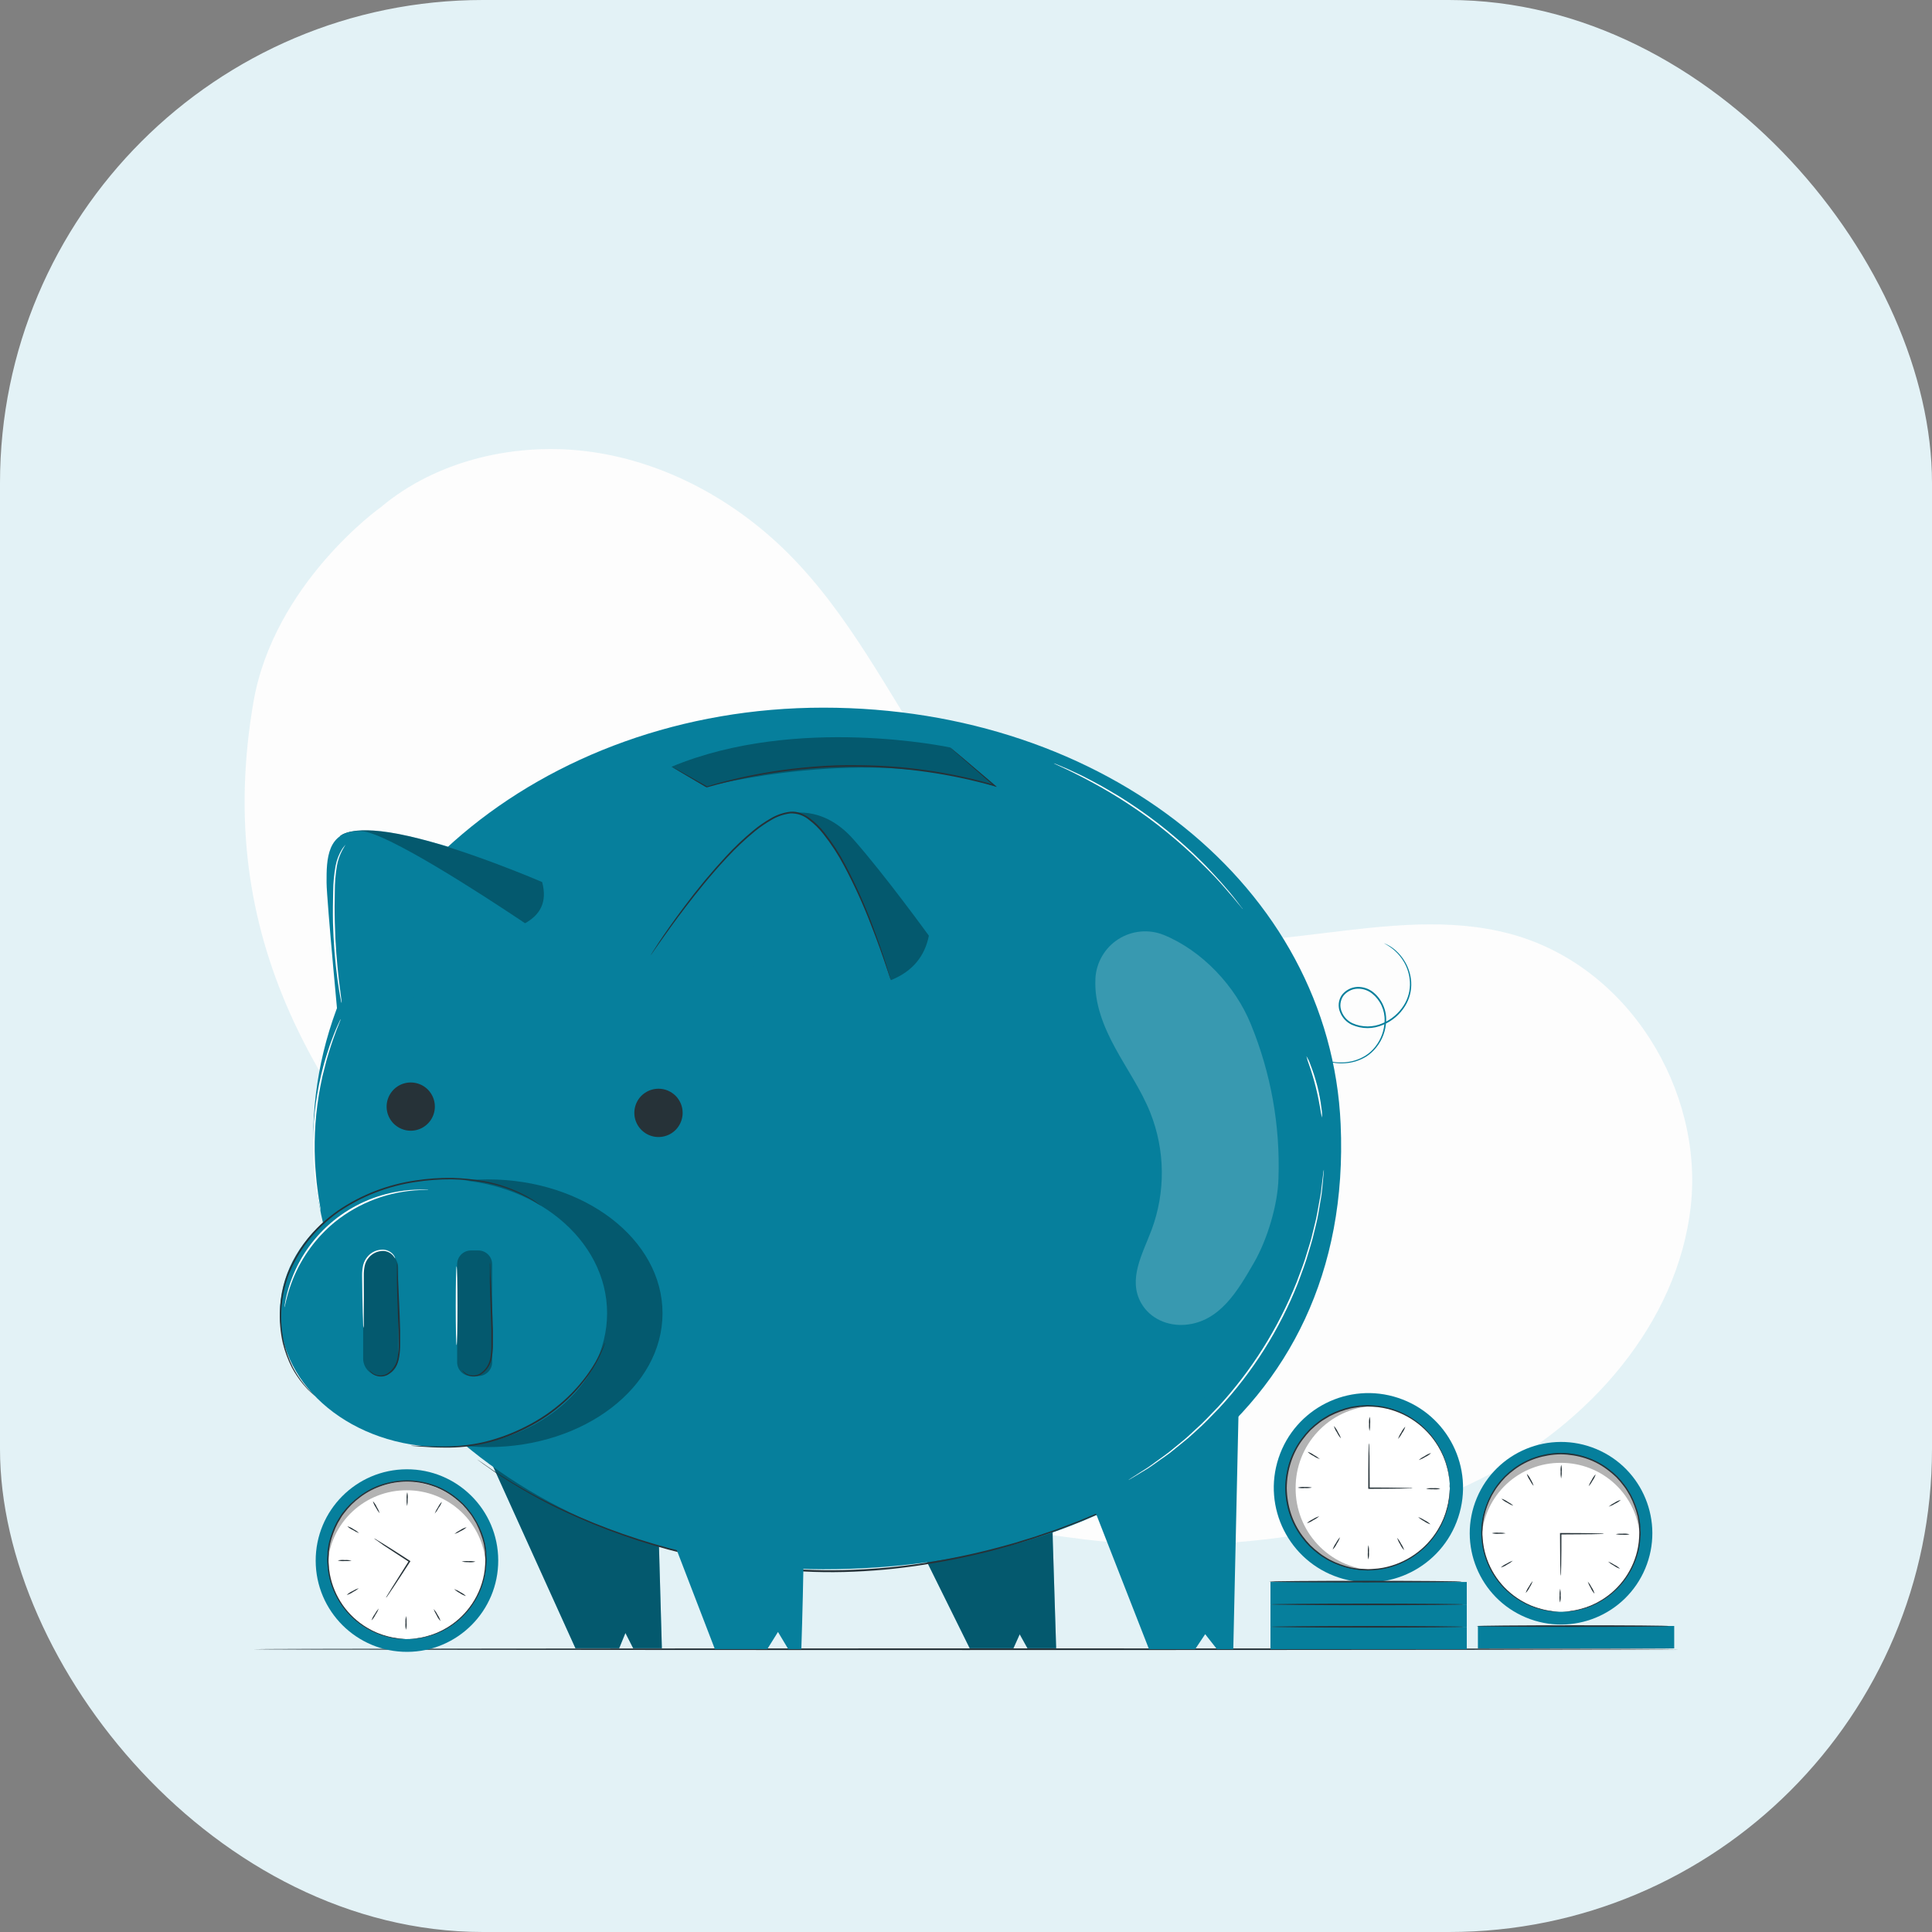<svg width="60" height="60" viewBox="0 0 60 60" fill="none" xmlns="http://www.w3.org/2000/svg">
<rect x="0" y="0" width="60" height="60" fill="#808080" stroke="none"/>
<rect width="60" height="60" rx="15" fill="#E3F2F6"/>
<path d="M7.868 21.819C6.709 28.613 9.287 33.975 15.154 39.772C20.194 44.752 26.441 46.921 33.691 47.809C37.792 48.312 42.574 47.644 45.972 45.933C49.371 44.221 52.1 41.082 52.507 37.477C52.914 33.871 50.583 29.976 46.875 28.995C43.128 28.005 39.022 29.967 35.284 28.953C32.574 28.217 30.587 26.049 29.091 23.802C27.596 21.554 26.394 19.093 24.457 17.165C22.845 15.562 20.714 14.372 18.396 14.038C16.078 13.704 13.574 14.278 11.824 15.754C11.818 15.753 8.498 18.126 7.868 21.819Z" fill="#FDFDFD"/>
<path d="M52.14 51.218C52.14 51.232 42.227 51.244 30.001 51.244C17.775 51.244 7.86 51.232 7.86 51.218C7.86 51.204 17.771 51.192 30.001 51.192C42.231 51.192 52.14 51.2 52.14 51.218Z" fill="#263238"/>
<path d="M51.095 48.711C51.699 47.266 51.019 45.605 49.574 45.001C48.13 44.397 46.469 45.077 45.864 46.522C45.26 47.966 45.941 49.627 47.385 50.231C48.83 50.836 50.49 50.155 51.095 48.711Z" fill="#067F9C"/>
<path d="M50.869 48.169C51.184 46.85 50.37 45.525 49.051 45.21C47.731 44.895 46.407 45.709 46.092 47.028C45.776 48.348 46.591 49.673 47.91 49.988C49.229 50.303 50.554 49.489 50.869 48.169Z" fill="white"/>
<g opacity="0.3">
<path d="M48.474 45.43C49.099 45.427 49.701 45.663 50.157 46.09C50.613 46.516 50.889 47.101 50.929 47.724C50.929 47.676 50.929 47.624 50.929 47.579C50.929 46.926 50.67 46.301 50.209 45.839C49.747 45.378 49.121 45.119 48.469 45.119C47.817 45.119 47.191 45.378 46.73 45.839C46.268 46.301 46.009 46.926 46.009 47.579C46.009 47.628 46.009 47.679 46.014 47.724C46.054 47.1 46.331 46.515 46.788 46.088C47.246 45.662 47.849 45.426 48.474 45.43Z" fill="black"/>
</g>
<path d="M47.48 49.277C47.512 49.213 47.553 49.154 47.6 49.1C47.577 49.169 47.545 49.234 47.505 49.294C47.474 49.36 47.433 49.419 47.382 49.471C47.404 49.401 47.437 49.336 47.48 49.277Z" fill="#263238"/>
<path d="M46.788 48.562C46.849 48.523 46.914 48.492 46.983 48.47C46.928 48.517 46.868 48.557 46.803 48.59C46.744 48.631 46.678 48.662 46.608 48.681C46.661 48.632 46.722 48.592 46.788 48.562Z" fill="#263238"/>
<path d="M46.546 47.6C46.618 47.596 46.691 47.602 46.761 47.618C46.69 47.632 46.618 47.637 46.546 47.633C46.474 47.639 46.401 47.633 46.331 47.615C46.401 47.598 46.474 47.593 46.546 47.6Z" fill="#263238"/>
<path d="M46.821 46.638C46.885 46.671 46.945 46.712 46.998 46.761C46.929 46.738 46.864 46.706 46.804 46.666C46.738 46.635 46.678 46.594 46.627 46.543C46.697 46.563 46.762 46.596 46.821 46.638Z" fill="#263238"/>
<path d="M47.537 45.946C47.576 46.008 47.607 46.075 47.628 46.146C47.581 46.092 47.541 46.031 47.509 45.967C47.467 45.908 47.436 45.842 47.417 45.772C47.466 45.823 47.507 45.882 47.537 45.946Z" fill="#263238"/>
<path d="M48.5 45.705C48.504 45.777 48.497 45.849 48.482 45.92C48.468 45.849 48.463 45.776 48.468 45.704C48.461 45.632 48.467 45.56 48.486 45.49C48.502 45.56 48.507 45.633 48.5 45.705Z" fill="#263238"/>
<path d="M49.46 45.98C49.427 46.044 49.386 46.103 49.337 46.157C49.36 46.088 49.392 46.023 49.432 45.963C49.463 45.898 49.505 45.838 49.555 45.786C49.535 45.856 49.503 45.921 49.46 45.98Z" fill="#263238"/>
<path d="M50.152 46.7C50.091 46.739 50.026 46.769 49.957 46.791C50.012 46.744 50.072 46.704 50.136 46.672C50.197 46.631 50.265 46.6 50.336 46.58C50.282 46.63 50.22 46.67 50.152 46.7Z" fill="#263238"/>
<path d="M50.393 47.662C50.321 47.666 50.249 47.66 50.178 47.644C50.249 47.63 50.321 47.626 50.393 47.63C50.465 47.624 50.538 47.63 50.608 47.648C50.538 47.665 50.465 47.67 50.393 47.662Z" fill="#263238"/>
<path d="M50.118 48.62C50.054 48.587 49.994 48.545 49.941 48.496C50.009 48.521 50.074 48.555 50.134 48.596C50.2 48.627 50.26 48.668 50.311 48.719C50.242 48.697 50.176 48.664 50.118 48.62Z" fill="#263238"/>
<path d="M49.4 49.311C49.361 49.25 49.331 49.185 49.309 49.116C49.356 49.171 49.396 49.231 49.428 49.295C49.47 49.356 49.501 49.423 49.52 49.495C49.47 49.441 49.429 49.379 49.4 49.311Z" fill="#263238"/>
<path d="M48.435 49.552C48.431 49.48 48.438 49.407 48.453 49.337C48.467 49.408 48.472 49.48 48.467 49.552C48.473 49.624 48.467 49.697 48.449 49.767C48.432 49.697 48.427 49.624 48.435 49.552Z" fill="#263238"/>
<path d="M48.47 48.94C48.464 48.907 48.461 48.873 48.461 48.84C48.461 48.765 48.461 48.671 48.454 48.559C48.454 48.322 48.448 47.994 48.448 47.631V47.61H48.488C48.856 47.61 49.188 47.61 49.429 47.616L49.715 47.623C49.748 47.622 49.782 47.625 49.815 47.631C49.782 47.637 49.749 47.64 49.715 47.64L49.429 47.646C49.189 47.646 48.856 47.653 48.488 47.653H48.47L48.491 47.631C48.491 47.994 48.491 48.322 48.485 48.559C48.485 48.671 48.48 48.765 48.478 48.84C48.478 48.873 48.475 48.907 48.47 48.94Z" fill="#263238"/>
<path d="M48.478 50.051H48.518L48.634 50.043L48.72 50.038L48.82 50.022C48.906 50.011 48.99 49.994 49.073 49.97C49.302 49.913 49.521 49.821 49.723 49.698C50.02 49.52 50.275 49.28 50.473 48.996C50.671 48.712 50.806 48.389 50.87 48.049C50.889 47.947 50.901 47.844 50.905 47.741C50.905 47.689 50.912 47.636 50.911 47.582C50.91 47.528 50.906 47.475 50.903 47.421C50.903 47.394 50.903 47.367 50.898 47.34L50.885 47.258C50.876 47.204 50.87 47.149 50.859 47.094C50.832 46.984 50.799 46.876 50.759 46.77C50.72 46.661 50.673 46.555 50.619 46.452C50.591 46.401 50.559 46.352 50.529 46.3C50.499 46.249 50.466 46.2 50.429 46.154C50.357 46.057 50.279 45.964 50.195 45.877C50.106 45.792 50.011 45.712 49.912 45.639C49.709 45.487 49.483 45.37 49.242 45.291C48.994 45.211 48.735 45.169 48.474 45.165C48.213 45.168 47.954 45.211 47.705 45.291C47.464 45.37 47.237 45.488 47.034 45.639C46.935 45.712 46.84 45.791 46.752 45.877C46.668 45.964 46.589 46.056 46.517 46.153C46.481 46.2 46.447 46.249 46.417 46.3C46.387 46.351 46.354 46.4 46.326 46.452C46.272 46.555 46.225 46.661 46.186 46.77C46.147 46.876 46.115 46.985 46.091 47.095C46.08 47.149 46.073 47.204 46.064 47.258L46.052 47.34C46.052 47.367 46.052 47.394 46.046 47.421C46.046 47.475 46.041 47.529 46.038 47.582C46.035 47.635 46.038 47.689 46.044 47.741C46.049 47.845 46.061 47.948 46.08 48.05C46.144 48.39 46.279 48.713 46.477 48.997C46.674 49.281 46.93 49.52 47.227 49.698C47.428 49.821 47.648 49.913 47.877 49.97C47.96 49.994 48.044 50.011 48.13 50.022L48.23 50.038L48.316 50.043L48.433 50.051H48.472H48.432H48.316H48.229C48.198 50.051 48.163 50.042 48.129 50.037C48.043 50.028 47.958 50.012 47.874 49.989C47.642 49.934 47.419 49.844 47.215 49.721C46.913 49.543 46.653 49.303 46.451 49.016C46.249 48.73 46.111 48.403 46.046 48.059C46.026 47.956 46.013 47.851 46.008 47.746C46.008 47.693 46.001 47.639 46.002 47.585L46.01 47.421C46.01 47.394 46.01 47.366 46.015 47.339L46.027 47.256C46.036 47.201 46.043 47.145 46.054 47.09C46.08 46.978 46.114 46.867 46.154 46.759C46.194 46.648 46.241 46.54 46.296 46.436C46.324 46.384 46.357 46.336 46.387 46.282C46.417 46.23 46.45 46.18 46.487 46.132C46.56 46.033 46.64 45.939 46.726 45.851C46.816 45.764 46.911 45.682 47.012 45.608C47.219 45.454 47.45 45.334 47.695 45.253C48.202 45.082 48.751 45.082 49.258 45.253C49.503 45.334 49.733 45.453 49.94 45.608C50.041 45.682 50.137 45.763 50.227 45.851C50.312 45.939 50.392 46.033 50.465 46.132C50.502 46.179 50.535 46.23 50.565 46.282C50.596 46.333 50.629 46.382 50.657 46.436C50.711 46.54 50.758 46.648 50.798 46.759C50.839 46.867 50.872 46.977 50.898 47.089C50.91 47.145 50.916 47.201 50.925 47.256L50.938 47.339C50.938 47.366 50.938 47.394 50.943 47.421C50.943 47.476 50.948 47.531 50.951 47.585C50.954 47.639 50.951 47.693 50.944 47.746C50.939 47.851 50.926 47.956 50.907 48.059C50.841 48.403 50.702 48.729 50.501 49.016C50.299 49.302 50.039 49.543 49.737 49.721C49.533 49.844 49.311 49.934 49.079 49.989C48.995 50.012 48.91 50.028 48.824 50.037C48.786 50.042 48.752 50.049 48.724 50.051H48.638H48.521H48.478Z" fill="#263238"/>
<path d="M12.647 51.3C14.213 51.295 15.478 50.022 15.473 48.456C15.469 46.89 14.195 45.625 12.63 45.63C11.064 45.635 9.799 46.908 9.804 48.474C9.808 50.039 11.082 51.305 12.647 51.3Z" fill="#067F9C"/>
<path d="M15.025 49.023C15.343 47.704 14.533 46.377 13.214 46.059C11.896 45.74 10.569 46.551 10.25 47.87C9.932 49.188 10.742 50.515 12.061 50.834C13.379 51.152 14.706 50.341 15.025 49.023Z" fill="white"/>
<g opacity="0.3">
<path d="M12.633 46.282C13.257 46.28 13.859 46.516 14.315 46.942C14.772 47.368 15.048 47.953 15.088 48.576C15.088 48.528 15.088 48.476 15.088 48.431C15.075 47.787 14.81 47.174 14.35 46.724C13.89 46.273 13.272 46.02 12.629 46.02C11.985 46.02 11.367 46.273 10.907 46.724C10.447 47.174 10.182 47.787 10.169 48.431C10.169 48.48 10.169 48.531 10.174 48.576C10.214 47.952 10.491 47.367 10.948 46.94C11.405 46.514 12.008 46.278 12.633 46.282Z" fill="black"/>
</g>
<path d="M11.638 50.13C11.672 50.066 11.713 50.007 11.761 49.953C11.737 50.022 11.703 50.087 11.661 50.146C11.63 50.212 11.589 50.272 11.538 50.323C11.56 50.254 11.594 50.188 11.638 50.13Z" fill="#263238"/>
<path d="M10.946 49.414C11.007 49.376 11.073 49.345 11.141 49.322C11.087 49.37 11.027 49.41 10.962 49.442C10.902 49.483 10.836 49.514 10.767 49.534C10.819 49.484 10.88 49.443 10.946 49.414Z" fill="#263238"/>
<path d="M10.705 48.448C10.777 48.444 10.849 48.45 10.919 48.466C10.848 48.48 10.776 48.484 10.704 48.48C10.632 48.486 10.559 48.48 10.489 48.462C10.56 48.446 10.633 48.441 10.705 48.448Z" fill="#263238"/>
<path d="M10.979 47.49C11.043 47.524 11.102 47.565 11.156 47.613C11.088 47.59 11.023 47.558 10.963 47.518C10.898 47.489 10.838 47.449 10.786 47.4C10.855 47.419 10.92 47.449 10.979 47.49Z" fill="#263238"/>
<path d="M11.7 46.8C11.738 46.861 11.769 46.927 11.792 46.995C11.744 46.941 11.704 46.881 11.672 46.816C11.631 46.756 11.6 46.69 11.58 46.621C11.63 46.673 11.671 46.734 11.7 46.8Z" fill="#263238"/>
<path d="M12.661 46.557C12.664 46.629 12.658 46.701 12.644 46.772C12.629 46.701 12.624 46.629 12.629 46.557C12.623 46.485 12.629 46.412 12.647 46.342C12.664 46.412 12.669 46.485 12.661 46.557Z" fill="#263238"/>
<path d="M13.619 46.832C13.587 46.895 13.547 46.955 13.5 47.009C13.525 46.94 13.558 46.875 13.6 46.815C13.63 46.749 13.672 46.69 13.723 46.639C13.7 46.709 13.664 46.774 13.619 46.832Z" fill="#263238"/>
<path d="M14.311 47.548C14.248 47.587 14.181 47.618 14.111 47.64C14.166 47.593 14.226 47.553 14.291 47.52C14.352 47.478 14.42 47.448 14.491 47.429C14.438 47.478 14.377 47.518 14.311 47.548Z" fill="#263238"/>
<path d="M14.551 48.515C14.479 48.517 14.407 48.511 14.337 48.497C14.408 48.482 14.48 48.477 14.552 48.482C14.624 48.476 14.696 48.482 14.766 48.5C14.696 48.517 14.623 48.522 14.551 48.515Z" fill="#263238"/>
<path d="M14.276 49.472C14.212 49.439 14.153 49.397 14.1 49.349C14.168 49.372 14.234 49.404 14.294 49.444C14.359 49.475 14.419 49.517 14.471 49.567C14.401 49.547 14.335 49.515 14.276 49.472Z" fill="#263238"/>
<path d="M13.56 50.163C13.521 50.102 13.49 50.037 13.468 49.968C13.515 50.023 13.556 50.083 13.588 50.148C13.629 50.207 13.66 50.273 13.679 50.343C13.63 50.29 13.589 50.229 13.56 50.163Z" fill="#263238"/>
<path d="M12.593 50.4C12.589 50.328 12.595 50.255 12.611 50.185C12.625 50.256 12.63 50.328 12.626 50.4C12.633 50.472 12.626 50.545 12.607 50.615C12.591 50.544 12.586 50.472 12.593 50.4Z" fill="#263238"/>
<path d="M11.615 47.776C11.647 47.788 11.678 47.804 11.706 47.824L11.946 47.971C12.146 48.096 12.424 48.271 12.729 48.471L12.747 48.483L12.736 48.501L12.725 48.517C12.525 48.826 12.344 49.104 12.21 49.304L12.05 49.54C12.032 49.57 12.01 49.598 11.986 49.624C11.999 49.591 12.016 49.56 12.036 49.531L12.185 49.288C12.312 49.083 12.49 48.803 12.685 48.494L12.695 48.478L12.702 48.507C12.402 48.307 12.122 48.131 11.925 47.999L11.7 47.838C11.67 47.82 11.642 47.799 11.615 47.776Z" fill="#263238"/>
<path d="M12.637 50.9H12.676L12.793 50.892L12.879 50.887L12.979 50.871C13.064 50.86 13.149 50.843 13.232 50.82C13.461 50.762 13.681 50.67 13.883 50.547C14.151 50.386 14.386 50.175 14.575 49.925C14.805 49.624 14.961 49.273 15.031 48.9C15.05 48.798 15.062 48.695 15.067 48.591C15.067 48.539 15.074 48.486 15.073 48.433L15.064 48.271C15.066 48.244 15.066 48.217 15.064 48.19L15.052 48.109C15.043 48.054 15.036 47.999 15.025 47.945C14.999 47.834 14.966 47.726 14.925 47.62C14.885 47.511 14.838 47.405 14.785 47.302C14.757 47.251 14.724 47.202 14.694 47.151C14.664 47.1 14.631 47.05 14.594 47.004C14.522 46.907 14.444 46.814 14.359 46.728C14.27 46.642 14.176 46.562 14.077 46.489C13.873 46.338 13.647 46.22 13.406 46.141C12.908 45.974 12.368 45.974 11.87 46.141C11.63 46.22 11.403 46.337 11.2 46.487C11.101 46.56 11.007 46.64 10.918 46.726C10.833 46.812 10.754 46.903 10.681 47C10.644 47.046 10.61 47.095 10.581 47.147C10.551 47.198 10.519 47.247 10.491 47.298C10.437 47.401 10.39 47.507 10.351 47.616C10.311 47.722 10.278 47.831 10.251 47.941C10.24 47.995 10.234 48.051 10.225 48.105L10.212 48.186C10.212 48.213 10.212 48.24 10.212 48.267C10.212 48.322 10.206 48.375 10.204 48.429C10.202 48.483 10.204 48.535 10.21 48.588C10.214 48.691 10.226 48.794 10.245 48.896C10.309 49.236 10.445 49.559 10.642 49.843C10.84 50.127 11.095 50.366 11.392 50.544C11.594 50.667 11.813 50.759 12.042 50.817C12.125 50.84 12.21 50.857 12.295 50.868L12.395 50.884L12.481 50.889L12.6 50.9H12.483H12.397C12.365 50.9 12.331 50.891 12.297 50.886C12.211 50.876 12.125 50.86 12.041 50.838C11.809 50.782 11.588 50.692 11.383 50.57C11.079 50.392 10.817 50.15 10.614 49.862C10.412 49.574 10.273 49.246 10.207 48.9C10.188 48.797 10.175 48.693 10.17 48.588C10.17 48.534 10.163 48.481 10.163 48.426C10.163 48.371 10.169 48.318 10.171 48.263C10.171 48.235 10.171 48.207 10.171 48.18L10.184 48.097C10.193 48.042 10.199 47.986 10.211 47.931C10.237 47.818 10.27 47.708 10.311 47.6C10.351 47.489 10.398 47.381 10.452 47.277C10.48 47.225 10.513 47.177 10.544 47.123C10.574 47.071 10.607 47.02 10.644 46.973C10.719 46.877 10.8 46.786 10.886 46.7C10.976 46.613 11.072 46.531 11.173 46.457C11.38 46.302 11.61 46.181 11.855 46.1C12.108 46.019 12.371 45.976 12.637 45.973C12.903 45.975 13.166 46.018 13.419 46.1C13.663 46.181 13.893 46.3 14.1 46.453C14.201 46.529 14.297 46.612 14.388 46.7C14.473 46.788 14.553 46.882 14.626 46.981C14.663 47.029 14.696 47.079 14.726 47.131C14.756 47.183 14.789 47.231 14.817 47.285C14.872 47.387 14.921 47.492 14.962 47.6C15.002 47.708 15.036 47.819 15.062 47.931C15.073 47.986 15.08 48.042 15.089 48.097L15.101 48.18C15.101 48.207 15.101 48.235 15.101 48.263L15.109 48.426C15.109 48.481 15.109 48.534 15.103 48.588C15.098 48.693 15.085 48.797 15.065 48.9C15.001 49.245 14.863 49.572 14.662 49.859C14.461 50.147 14.202 50.388 13.9 50.567C13.695 50.689 13.473 50.779 13.241 50.835C13.157 50.857 13.072 50.873 12.986 50.883C12.949 50.888 12.914 50.894 12.886 50.897H12.799H12.683L12.637 50.9Z" fill="#263238"/>
<path d="M45.552 50.522H39.456V51.218H45.552V50.522Z" fill="#067F9C"/>
<path d="M51.994 50.496H45.898V51.192H51.994V50.496Z" fill="#067F9C"/>
<path d="M51.836 50.5C51.836 50.514 50.496 50.526 48.844 50.526C47.192 50.526 45.852 50.514 45.852 50.5C45.852 50.486 47.191 50.474 48.844 50.474C50.497 50.474 51.836 50.482 51.836 50.5Z" fill="#263238"/>
<path d="M45.552 49.826H39.456V50.522H45.552V49.826Z" fill="#067F9C"/>
<path d="M45.45 50.522C45.45 50.536 44.111 50.548 42.458 50.548C40.805 50.548 39.466 50.536 39.466 50.522C39.466 50.508 40.806 50.496 42.458 50.496C44.11 50.496 45.45 50.507 45.45 50.522Z" fill="#263238"/>
<path d="M45.286 47.126C45.797 45.586 44.962 43.923 43.421 43.413C41.881 42.903 40.219 43.738 39.708 45.278C39.198 46.819 40.033 48.481 41.573 48.991C43.114 49.501 44.776 48.666 45.286 47.126Z" fill="#067F9C"/>
<path d="M42.481 48.75C43.887 48.75 45.026 47.611 45.026 46.205C45.026 44.799 43.887 43.66 42.481 43.66C41.075 43.66 39.936 44.799 39.936 46.205C39.936 47.611 41.075 48.75 42.481 48.75Z" fill="white"/>
<g opacity="0.3">
<path d="M40.237 46.21C40.234 45.563 40.479 44.939 40.921 44.466C41.362 43.993 41.968 43.706 42.614 43.665C42.564 43.665 42.514 43.665 42.464 43.665C41.788 43.665 41.139 43.934 40.661 44.412C40.183 44.89 39.914 45.539 39.914 46.215C39.914 46.891 40.183 47.54 40.661 48.018C41.139 48.496 41.788 48.765 42.464 48.765C42.514 48.765 42.564 48.765 42.614 48.765C41.966 48.723 41.359 48.435 40.917 47.96C40.475 47.485 40.232 46.859 40.237 46.21Z" fill="black"/>
</g>
<path d="M44.224 47.24C44.157 47.206 44.096 47.163 44.041 47.112C44.111 47.137 44.178 47.171 44.241 47.212C44.309 47.244 44.371 47.287 44.425 47.339C44.353 47.318 44.285 47.284 44.224 47.24Z" fill="#263238"/>
<path d="M43.482 47.957C43.442 47.895 43.41 47.827 43.387 47.757C43.436 47.813 43.478 47.876 43.511 47.943C43.554 48.004 43.586 48.072 43.606 48.143C43.555 48.088 43.513 48.025 43.482 47.957Z" fill="#263238"/>
<path d="M42.481 48.208C42.477 48.133 42.483 48.058 42.499 47.985C42.514 48.058 42.519 48.133 42.514 48.208C42.52 48.283 42.514 48.358 42.496 48.431C42.478 48.358 42.473 48.283 42.481 48.208Z" fill="#263238"/>
<path d="M41.489 47.923C41.523 47.857 41.566 47.795 41.616 47.74C41.592 47.811 41.558 47.878 41.516 47.94C41.484 48.008 41.441 48.07 41.388 48.124C41.41 48.052 41.444 47.984 41.489 47.923Z" fill="#263238"/>
<path d="M40.772 47.181C40.834 47.141 40.902 47.109 40.972 47.086C40.916 47.135 40.853 47.177 40.786 47.21C40.725 47.252 40.657 47.285 40.586 47.305C40.641 47.254 40.704 47.212 40.772 47.181Z" fill="#263238"/>
<path d="M40.522 46.18C40.596 46.176 40.671 46.182 40.744 46.198C40.671 46.213 40.596 46.218 40.521 46.213C40.447 46.221 40.372 46.217 40.3 46.2C40.372 46.18 40.447 46.173 40.522 46.18Z" fill="#263238"/>
<path d="M40.806 45.188C40.873 45.222 40.934 45.265 40.99 45.315C40.919 45.29 40.852 45.257 40.79 45.215C40.722 45.182 40.661 45.139 40.607 45.087C40.679 45.109 40.746 45.143 40.806 45.188Z" fill="#263238"/>
<path d="M41.549 44.471C41.589 44.533 41.621 44.6 41.644 44.671C41.594 44.615 41.553 44.552 41.52 44.485C41.477 44.424 41.445 44.356 41.425 44.285C41.476 44.34 41.518 44.403 41.549 44.471Z" fill="#263238"/>
<path d="M42.55 44.221C42.553 44.296 42.547 44.371 42.532 44.444C42.517 44.371 42.512 44.296 42.517 44.221C42.511 44.146 42.517 44.071 42.535 43.998C42.553 44.071 42.558 44.146 42.55 44.221Z" fill="#263238"/>
<path d="M43.542 44.506C43.508 44.573 43.465 44.635 43.415 44.69C43.44 44.619 43.473 44.552 43.515 44.49C43.547 44.422 43.591 44.361 43.643 44.307C43.621 44.379 43.587 44.446 43.542 44.506Z" fill="#263238"/>
<path d="M44.259 45.249C44.197 45.289 44.129 45.321 44.059 45.344C44.115 45.294 44.178 45.253 44.245 45.22C44.306 45.177 44.373 45.145 44.445 45.125C44.39 45.176 44.327 45.218 44.259 45.249Z" fill="#263238"/>
<path d="M44.508 46.25C44.434 46.254 44.359 46.248 44.286 46.232C44.359 46.217 44.434 46.212 44.509 46.217C44.584 46.211 44.659 46.217 44.731 46.236C44.658 46.253 44.583 46.258 44.508 46.25Z" fill="#263238"/>
<path d="M43.874 46.214C43.839 46.221 43.804 46.224 43.768 46.223L43.477 46.23C43.231 46.23 42.891 46.237 42.515 46.237H42.493V46.2C42.493 45.819 42.493 45.474 42.499 45.225C42.499 45.107 42.504 45.008 42.506 44.925C42.505 44.889 42.508 44.852 42.515 44.817C42.522 44.852 42.525 44.889 42.524 44.925C42.524 45.004 42.524 45.103 42.531 45.225C42.531 45.474 42.537 45.819 42.537 46.2V46.219L42.515 46.197C42.891 46.197 43.231 46.197 43.477 46.204L43.768 46.211C43.803 46.208 43.839 46.209 43.874 46.214Z" fill="#263238"/>
<path d="M45.026 46.205C45.026 46.205 45.026 46.191 45.026 46.164C45.026 46.137 45.021 46.095 45.017 46.043C45.017 46.017 45.017 45.987 45.012 45.955C45.007 45.923 45.001 45.887 44.995 45.848C44.983 45.76 44.966 45.672 44.942 45.586C44.883 45.348 44.787 45.121 44.659 44.912C44.474 44.605 44.227 44.34 43.932 44.135C43.638 43.93 43.303 43.79 42.951 43.724C42.846 43.704 42.739 43.692 42.632 43.687C42.577 43.687 42.523 43.68 42.467 43.681L42.3 43.689C42.272 43.689 42.244 43.689 42.216 43.695L42.132 43.708C42.075 43.717 42.018 43.724 41.962 43.736C41.848 43.762 41.735 43.795 41.625 43.836C41.512 43.877 41.403 43.926 41.296 43.981C41.243 44.01 41.196 44.044 41.139 44.075C41.086 44.104 41.035 44.138 40.987 44.175C40.886 44.25 40.791 44.331 40.7 44.418C40.611 44.51 40.529 44.608 40.453 44.711C40.296 44.922 40.175 45.156 40.093 45.406C40.009 45.664 39.965 45.934 39.962 46.206C39.965 46.478 40.009 46.747 40.092 47.006C40.174 47.255 40.296 47.49 40.453 47.701C40.529 47.804 40.611 47.902 40.7 47.994C40.79 48.081 40.885 48.162 40.986 48.237C41.034 48.276 41.086 48.311 41.139 48.342C41.192 48.374 41.239 48.407 41.296 48.436C41.402 48.492 41.512 48.541 41.625 48.581C41.735 48.622 41.847 48.655 41.962 48.681C42.018 48.693 42.075 48.699 42.132 48.709L42.216 48.722C42.244 48.722 42.272 48.722 42.3 48.722L42.467 48.731C42.523 48.731 42.578 48.731 42.632 48.725C42.739 48.72 42.846 48.708 42.951 48.688C43.303 48.621 43.637 48.481 43.931 48.276C44.224 48.072 44.472 47.807 44.656 47.5C44.784 47.291 44.879 47.064 44.938 46.826C44.962 46.74 44.98 46.652 44.991 46.564C44.997 46.526 45.004 46.491 45.008 46.458C45.012 46.425 45.008 46.396 45.013 46.369C45.013 46.318 45.02 46.278 45.022 46.248C45.024 46.218 45.022 46.207 45.022 46.207C45.022 46.207 45.022 46.221 45.022 46.249C45.022 46.277 45.022 46.318 45.022 46.37C45.022 46.397 45.022 46.426 45.022 46.459C45.022 46.492 45.013 46.527 45.007 46.566C44.997 46.655 44.981 46.744 44.958 46.831C44.901 47.071 44.807 47.301 44.68 47.513C44.513 47.796 44.294 48.044 44.033 48.243C43.717 48.486 43.349 48.651 42.957 48.725C42.85 48.746 42.742 48.759 42.633 48.764C42.578 48.764 42.522 48.771 42.466 48.771L42.296 48.762C42.268 48.762 42.239 48.762 42.211 48.757L42.125 48.744C42.068 48.735 42.01 48.728 41.952 48.716C41.836 48.69 41.722 48.657 41.61 48.616C41.495 48.575 41.383 48.526 41.275 48.469C41.221 48.44 41.169 48.406 41.115 48.374C41.061 48.342 41.009 48.307 40.96 48.268C40.858 48.192 40.761 48.109 40.669 48.021C40.578 47.927 40.494 47.827 40.417 47.721C40.257 47.507 40.133 47.268 40.049 47.014C39.964 46.752 39.92 46.479 39.917 46.204C39.92 45.929 39.965 45.656 40.05 45.394C40.134 45.14 40.258 44.901 40.417 44.687C40.494 44.581 40.578 44.481 40.669 44.387C40.76 44.298 40.858 44.216 40.96 44.14C41.009 44.101 41.061 44.065 41.115 44.033C41.169 44.002 41.221 43.968 41.275 43.938C41.383 43.882 41.495 43.833 41.61 43.792C41.722 43.752 41.836 43.718 41.952 43.692C42.01 43.68 42.068 43.674 42.125 43.665L42.211 43.652C42.239 43.652 42.268 43.652 42.296 43.646L42.466 43.638C42.522 43.638 42.578 43.643 42.633 43.645C42.742 43.65 42.85 43.663 42.957 43.683C43.313 43.752 43.651 43.897 43.948 44.107C44.244 44.317 44.493 44.587 44.677 44.9C44.804 45.112 44.897 45.343 44.955 45.583C44.978 45.67 44.994 45.758 45.004 45.847C45.01 45.886 45.016 45.922 45.019 45.954C45.022 45.986 45.019 46.017 45.019 46.044C45.019 46.096 45.019 46.136 45.019 46.165C45.019 46.194 45.026 46.205 45.026 46.205Z" fill="#263238"/>
<path d="M45.552 49.13H39.456V49.826H45.552V49.13Z" fill="#067F9C"/>
<path d="M45.4 49.119C45.4 49.134 44.06 49.145 42.408 49.145C40.756 49.145 39.416 49.134 39.416 49.119C39.416 49.104 40.755 49.093 42.408 49.093C44.061 49.093 45.4 49.105 45.4 49.119Z" fill="#263238"/>
<path d="M45.45 49.826C45.45 49.84 44.111 49.852 42.458 49.852C40.805 49.852 39.466 49.84 39.466 49.826C39.466 49.812 40.806 49.8 42.458 49.8C44.11 49.8 45.45 49.811 45.45 49.826Z" fill="#263238"/>
<path d="M15.057 44.977L17.871 51.189H19.229L19.423 50.715L19.664 51.189H20.555L20.452 47.563L20.408 45.42L15.057 44.977Z" fill="#067F9C"/>
<g opacity="0.3">
<path d="M15.057 44.977L17.871 51.189H19.229L19.423 50.715L19.664 51.189H20.555L20.452 47.563L20.408 45.42L15.057 44.977Z" fill="black"/>
</g>
<path d="M27.371 45.643L30.115 51.189H31.473L31.668 50.755L31.909 51.189H32.8L32.696 47.869L32.652 45.908L27.371 45.643Z" fill="#067F9C"/>
<g opacity="0.3">
<path d="M27.371 45.643L30.115 51.189H31.473L31.668 50.755L31.909 51.189H32.8L32.696 47.869L32.652 45.908L27.371 45.643Z" fill="black"/>
</g>
<path d="M42.978 29.294C42.987 29.296 42.996 29.299 43.004 29.303L43.077 29.335C43.169 29.381 43.254 29.438 43.332 29.505C43.455 29.612 43.559 29.739 43.64 29.88C43.748 30.068 43.812 30.278 43.826 30.494C43.842 30.759 43.775 31.021 43.635 31.246C43.475 31.505 43.239 31.707 42.958 31.825C42.804 31.893 42.638 31.929 42.47 31.929C42.302 31.929 42.136 31.893 41.982 31.825C41.817 31.748 41.688 31.611 41.62 31.442C41.583 31.356 41.568 31.261 41.576 31.167C41.585 31.073 41.617 30.983 41.669 30.905C41.725 30.83 41.797 30.769 41.88 30.725C41.963 30.68 42.054 30.655 42.148 30.65C42.329 30.643 42.507 30.701 42.648 30.815C42.779 30.921 42.883 31.057 42.952 31.21C43.022 31.364 43.055 31.532 43.048 31.7C43.039 32.005 42.93 32.298 42.738 32.534C42.653 32.641 42.552 32.733 42.438 32.808C42.331 32.874 42.215 32.926 42.095 32.963C41.887 33.023 41.669 33.039 41.455 33.01C41.294 32.99 41.136 32.947 40.987 32.882C40.893 32.842 40.803 32.792 40.719 32.733L40.656 32.685C40.641 32.674 40.634 32.668 40.635 32.667C40.748 32.745 40.869 32.812 40.995 32.867C41.143 32.928 41.299 32.968 41.458 32.985C41.668 33.01 41.881 32.992 42.084 32.931C42.201 32.894 42.312 32.843 42.416 32.777C42.527 32.705 42.625 32.615 42.707 32.511C42.891 32.28 42.994 31.995 43 31.7C43.006 31.54 42.974 31.38 42.907 31.234C42.841 31.088 42.741 30.96 42.616 30.859C42.484 30.753 42.319 30.698 42.15 30.705C42.065 30.709 41.981 30.732 41.906 30.773C41.83 30.813 41.764 30.869 41.713 30.937C41.666 31.008 41.637 31.09 41.629 31.174C41.621 31.259 41.635 31.345 41.669 31.423C41.731 31.58 41.851 31.707 42.004 31.778C42.151 31.843 42.31 31.877 42.471 31.877C42.632 31.877 42.791 31.843 42.938 31.778C43.209 31.665 43.439 31.47 43.596 31.221C43.733 31.005 43.8 30.752 43.786 30.496C43.775 30.285 43.716 30.08 43.613 29.896C43.535 29.756 43.433 29.629 43.313 29.522C43.212 29.432 43.099 29.355 42.978 29.294Z" fill="#067F9C"/>
<path d="M41.635 34.915C42.043 44.134 34.315 48.734 25.567 48.734C16.819 48.734 9.727 42.744 9.727 35.356C9.727 27.968 16.819 21.977 25.567 21.977C34.315 21.977 41.308 27.534 41.635 34.915Z" fill="#067F9C"/>
<g opacity="0.3">
<path d="M24.463 25.281C24.463 25.281 25.514 24.948 26.497 26.059C27.48 27.17 28.847 29.059 28.847 29.059C28.724 29.675 28.364 30.159 27.667 30.44L24.463 25.281Z" fill="black"/>
</g>
<path d="M15.151 44.941C18.147 44.941 20.575 43.08 20.575 40.784C20.575 38.488 18.147 36.627 15.151 36.627C12.155 36.627 9.727 38.488 9.727 40.784C9.727 43.08 12.155 44.941 15.151 44.941Z" fill="#067F9C"/>
<path d="M20.21 29.672C20.21 29.672 23.389 24.74 24.845 25.272C26.301 25.804 27.667 30.441 27.667 30.441" fill="#067F9C"/>
<path d="M16.615 28.542L16.467 27.206C16.467 27.206 14.476 26.374 12.694 25.967C10.912 25.56 10.561 25.967 10.561 25.967L13.38 29.918L16.615 28.542Z" fill="#067F9C"/>
<g opacity="0.3">
<path d="M20.858 23.811L21.913 24.438C21.913 24.438 27.022 23.086 30.945 24.438L29.506 23.213C29.506 23.213 24.748 22.19 20.858 23.811Z" fill="black"/>
</g>
<g opacity="0.3">
<path d="M15.151 44.941C18.147 44.941 20.575 43.08 20.575 40.784C20.575 38.488 18.147 36.627 15.151 36.627C12.155 36.627 9.727 38.488 9.727 40.784C9.727 43.08 12.155 44.941 15.151 44.941Z" fill="black"/>
</g>
<path d="M13.773 44.941C16.579 44.941 18.854 43.08 18.854 40.784C18.854 38.488 16.579 36.627 13.773 36.627C10.967 36.627 8.692 38.488 8.692 40.784C8.692 43.08 10.967 44.941 13.773 44.941Z" fill="#067F9C"/>
<g opacity="0.3">
<path d="M11.821 42.734C11.677 42.734 11.539 42.676 11.437 42.574C11.335 42.472 11.278 42.334 11.278 42.19V39.377C11.278 39.233 11.335 39.095 11.437 38.993C11.539 38.891 11.677 38.834 11.821 38.834C11.965 38.834 12.103 38.891 12.205 38.993C12.307 39.095 12.365 39.233 12.365 39.377V42.19C12.365 42.334 12.307 42.472 12.205 42.575C12.103 42.676 11.965 42.734 11.821 42.734Z" fill="black"/>
</g>
<g opacity="0.3">
<path d="M14.855 38.834H14.626C14.389 38.834 14.197 39.026 14.197 39.263V42.305C14.197 42.542 14.389 42.734 14.626 42.734H14.855C15.092 42.734 15.284 42.542 15.284 42.305V39.263C15.284 39.026 15.092 38.834 14.855 38.834Z" fill="black"/>
</g>
<g opacity="0.3">
<path d="M16.307 28.673C16.764 28.414 17.007 28.029 16.837 27.393C16.837 27.393 14.476 26.374 12.694 25.967C10.912 25.56 10.561 25.967 10.561 25.967L13.38 29.918L16.307 28.673Z" fill="black"/>
</g>
<path d="M16.467 28.781C16.467 28.781 16.334 28.69 16.111 28.542C15.059 27.842 11.987 25.832 11.211 25.81C10.142 25.779 10.14 26.701 10.142 27.41C10.142 27.916 10.558 32.31 10.558 32.31" fill="#067F9C"/>
<path d="M27.667 30.444C27.662 30.435 27.658 30.425 27.655 30.414L27.624 30.323C27.597 30.24 27.557 30.123 27.507 29.974C27.407 29.674 27.252 29.235 27.043 28.704C26.803 28.08 26.525 27.472 26.21 26.882C26.026 26.534 25.81 26.204 25.565 25.895C25.437 25.732 25.289 25.586 25.124 25.461C24.962 25.325 24.756 25.253 24.544 25.261C24.334 25.288 24.131 25.358 23.95 25.468C23.77 25.572 23.599 25.69 23.438 25.821C23.134 26.072 22.846 26.343 22.578 26.632C22.063 27.183 21.639 27.716 21.292 28.169C20.945 28.622 20.678 29.001 20.492 29.263C20.402 29.391 20.332 29.493 20.282 29.563L20.227 29.641C20.221 29.651 20.215 29.659 20.207 29.667C20.211 29.657 20.217 29.647 20.223 29.638C20.235 29.617 20.252 29.59 20.273 29.557C20.318 29.486 20.385 29.381 20.473 29.249C20.651 28.983 20.914 28.602 21.256 28.149C21.657 27.61 22.086 27.093 22.542 26.6C22.81 26.308 23.099 26.034 23.405 25.782C23.568 25.648 23.741 25.528 23.924 25.423C24.112 25.309 24.322 25.236 24.54 25.209C24.652 25.198 24.766 25.215 24.871 25.256C24.972 25.298 25.068 25.352 25.156 25.417C25.325 25.544 25.476 25.693 25.606 25.86C25.853 26.172 26.07 26.507 26.254 26.86C26.567 27.453 26.843 28.065 27.079 28.692C27.279 29.226 27.431 29.665 27.527 29.97C27.576 30.122 27.612 30.241 27.635 30.322C27.645 30.36 27.654 30.391 27.66 30.414C27.664 30.424 27.666 30.434 27.667 30.444Z" fill="#263238"/>
<path d="M29.506 23.213C29.515 23.218 29.524 23.224 29.532 23.231L29.605 23.291L29.882 23.522L30.895 24.382L30.962 24.439L30.877 24.415C29.514 24.03 28.107 23.828 26.691 23.815C25.09 23.798 23.495 24.013 21.956 24.452H21.949H21.943L21.143 23.981L20.931 23.855L20.877 23.821C20.865 23.813 20.86 23.809 20.86 23.808L20.88 23.817L20.936 23.847L21.152 23.966L21.961 24.423H21.948C22.612 24.226 23.287 24.072 23.971 23.963C24.371 23.897 24.81 23.848 25.266 23.809C25.722 23.77 26.202 23.754 26.694 23.763C27.474 23.77 28.252 23.835 29.022 23.957C29.653 24.058 30.277 24.198 30.89 24.376L30.872 24.409L29.872 23.536L29.6 23.3L29.531 23.237C29.522 23.23 29.514 23.222 29.506 23.213Z" fill="#263238"/>
<path d="M16.8 37.447C16.789 37.443 16.779 37.437 16.77 37.429L16.686 37.374L16.55 37.282C16.494 37.248 16.428 37.213 16.35 37.172C15.929 36.951 15.476 36.797 15.008 36.716C14.685 36.661 14.358 36.631 14.03 36.625C13.654 36.622 13.278 36.65 12.906 36.708C12.051 36.833 11.235 37.15 10.52 37.636C10.337 37.766 10.163 37.909 10 38.063C9.841 38.214 9.693 38.377 9.558 38.55C9.304 38.878 9.099 39.241 8.95 39.628C8.713 40.293 8.668 41.011 8.821 41.7C8.882 41.963 8.974 42.218 9.094 42.46C9.189 42.641 9.301 42.812 9.427 42.972L9.571 43.143L9.688 43.257L9.759 43.329C9.775 43.345 9.783 43.354 9.782 43.355L9.756 43.333L9.68 43.265C9.647 43.234 9.607 43.197 9.559 43.154L9.411 42.985C9.28 42.826 9.165 42.655 9.067 42.474C8.943 42.231 8.848 41.974 8.783 41.709C8.625 41.011 8.668 40.283 8.907 39.609C8.979 39.417 9.066 39.23 9.167 39.051C9.271 38.864 9.389 38.684 9.52 38.515C9.656 38.34 9.806 38.175 9.967 38.022C10.134 37.866 10.312 37.722 10.5 37.591C11.222 37.101 12.046 36.782 12.91 36.658C13.285 36.602 13.663 36.575 14.042 36.58C14.372 36.589 14.701 36.622 15.026 36.68C15.497 36.765 15.951 36.926 16.371 37.155C16.444 37.198 16.51 37.235 16.565 37.27L16.698 37.37L16.779 37.43C16.786 37.435 16.793 37.441 16.8 37.447Z" fill="#263238"/>
<path d="M12.334 39.2C12.342 39.255 12.346 39.31 12.346 39.366C12.351 39.483 12.357 39.635 12.365 39.819C12.381 40.201 12.412 40.729 12.427 41.313C12.427 41.459 12.427 41.602 12.427 41.74C12.429 41.874 12.419 42.008 12.397 42.14C12.383 42.255 12.343 42.365 12.28 42.463C12.216 42.56 12.132 42.641 12.032 42.7C11.962 42.735 11.883 42.752 11.805 42.748C11.726 42.744 11.65 42.719 11.584 42.677C11.549 42.653 11.519 42.623 11.495 42.588C11.486 42.576 11.48 42.563 11.476 42.549C11.51 42.592 11.55 42.629 11.596 42.659C11.66 42.695 11.731 42.715 11.805 42.716C11.878 42.717 11.95 42.7 12.015 42.666C12.108 42.608 12.186 42.531 12.244 42.439C12.303 42.346 12.339 42.242 12.352 42.134C12.372 42.005 12.381 41.874 12.378 41.743C12.378 41.605 12.376 41.463 12.372 41.317C12.358 40.734 12.333 40.206 12.327 39.823C12.327 39.631 12.327 39.476 12.327 39.369C12.324 39.313 12.326 39.256 12.334 39.2Z" fill="#263238"/>
<path d="M15.215 39.2C15.223 39.255 15.227 39.31 15.227 39.366C15.227 39.483 15.238 39.635 15.246 39.819C15.262 40.201 15.293 40.729 15.308 41.313C15.308 41.459 15.308 41.602 15.308 41.74C15.31 41.874 15.3 42.008 15.278 42.14C15.264 42.255 15.224 42.365 15.161 42.463C15.098 42.56 15.013 42.641 14.913 42.7C14.843 42.735 14.764 42.752 14.686 42.748C14.607 42.744 14.531 42.719 14.465 42.677C14.43 42.653 14.4 42.623 14.376 42.588C14.367 42.576 14.361 42.563 14.357 42.549C14.391 42.592 14.431 42.629 14.477 42.659C14.541 42.695 14.612 42.715 14.686 42.716C14.759 42.717 14.831 42.7 14.896 42.666C14.989 42.609 15.067 42.531 15.126 42.439C15.184 42.347 15.221 42.242 15.233 42.134C15.253 42.005 15.262 41.874 15.259 41.743C15.259 41.605 15.259 41.463 15.259 41.317C15.244 40.734 15.219 40.206 15.213 39.823C15.213 39.631 15.213 39.476 15.213 39.369C15.208 39.313 15.209 39.256 15.215 39.2Z" fill="#263238"/>
<path d="M18.793 41.689C18.788 41.714 18.781 41.738 18.771 41.761C18.753 41.806 18.733 41.877 18.694 41.961C18.59 42.204 18.462 42.436 18.313 42.654C18.091 42.978 17.832 43.275 17.54 43.538C17.368 43.693 17.186 43.838 16.996 43.97C16.791 44.111 16.577 44.238 16.354 44.349C15.925 44.569 15.47 44.734 15 44.84C14.616 44.922 14.224 44.961 13.832 44.957C13.497 44.957 13.232 44.937 13.042 44.924L12.828 44.907C12.803 44.906 12.778 44.903 12.753 44.897C12.778 44.895 12.803 44.895 12.828 44.897L13.043 44.904C13.229 44.91 13.499 44.923 13.832 44.92C14.221 44.918 14.609 44.875 14.989 44.792C15.454 44.684 15.905 44.518 16.33 44.3C16.55 44.189 16.763 44.064 16.966 43.925C17.155 43.794 17.335 43.653 17.507 43.5C17.797 43.241 18.057 42.95 18.281 42.631C18.432 42.417 18.564 42.189 18.674 41.951C18.717 41.868 18.74 41.799 18.761 41.751C18.77 41.729 18.78 41.709 18.793 41.689Z" fill="#263238"/>
<path d="M12.271 39.083C12.249 39.048 12.225 39.015 12.199 38.983C12.161 38.942 12.114 38.908 12.063 38.885C12.011 38.862 11.956 38.849 11.899 38.848C11.816 38.848 11.733 38.866 11.658 38.9C11.582 38.935 11.515 38.985 11.46 39.048C11.396 39.12 11.351 39.207 11.328 39.3C11.306 39.405 11.296 39.511 11.298 39.618C11.298 40.066 11.303 40.473 11.298 40.767C11.298 40.905 11.298 41.022 11.298 41.115C11.299 41.158 11.296 41.201 11.289 41.243C11.28 41.201 11.276 41.159 11.277 41.116C11.277 41.022 11.269 40.906 11.265 40.767C11.257 40.473 11.249 40.067 11.245 39.618C11.243 39.507 11.254 39.396 11.279 39.287C11.304 39.184 11.355 39.089 11.427 39.01C11.487 38.943 11.561 38.891 11.644 38.856C11.727 38.822 11.816 38.806 11.906 38.81C11.966 38.813 12.025 38.829 12.079 38.857C12.132 38.884 12.18 38.922 12.218 38.969C12.237 38.995 12.254 39.023 12.266 39.053C12.27 39.071 12.273 39.082 12.271 39.083Z" fill="white"/>
<path d="M14.18 39.324C14.195 39.324 14.208 39.873 14.208 40.55C14.208 41.227 14.195 41.777 14.18 41.777C14.165 41.777 14.153 41.228 14.153 40.55C14.153 39.872 14.165 39.324 14.18 39.324Z" fill="white"/>
<path d="M13.306 36.958C13.285 36.961 13.263 36.961 13.242 36.958C13.2 36.958 13.142 36.958 13.059 36.958C12.089 36.994 11.156 37.342 10.4 37.95C9.826 38.422 9.379 39.03 9.1 39.718C9.016 39.926 8.947 40.14 8.894 40.358C8.873 40.434 8.863 40.496 8.853 40.536C8.85 40.557 8.844 40.578 8.836 40.598C8.835 40.577 8.837 40.555 8.842 40.534C8.849 40.493 8.856 40.434 8.873 40.353C8.918 40.13 8.982 39.912 9.064 39.7C9.332 38.998 9.78 38.38 10.363 37.906C10.945 37.432 11.642 37.12 12.384 37C12.607 36.962 12.832 36.944 13.058 36.944C13.138 36.944 13.2 36.949 13.242 36.95C13.264 36.95 13.285 36.953 13.306 36.958Z" fill="white"/>
<path d="M10.581 31.648C10.577 31.668 10.571 31.688 10.562 31.707C10.545 31.751 10.524 31.807 10.497 31.872C10.47 31.937 10.433 32.031 10.397 32.134C10.361 32.237 10.315 32.352 10.275 32.484C10.235 32.616 10.186 32.757 10.144 32.913C10.102 33.069 10.06 33.236 10.017 33.413C9.843 34.182 9.761 34.968 9.773 35.756C9.779 35.937 9.781 36.11 9.795 36.271C9.809 36.432 9.819 36.581 9.834 36.718C9.849 36.855 9.867 36.977 9.881 37.085C9.895 37.193 9.911 37.285 9.925 37.362C9.939 37.439 9.946 37.491 9.954 37.537C9.958 37.557 9.96 37.578 9.961 37.598C9.952 37.579 9.946 37.559 9.943 37.539C9.933 37.493 9.92 37.439 9.904 37.366C9.888 37.293 9.868 37.198 9.851 37.09C9.834 36.982 9.81 36.859 9.796 36.722C9.782 36.585 9.76 36.436 9.75 36.274C9.74 36.112 9.73 35.939 9.723 35.757C9.705 34.964 9.788 34.172 9.969 33.4C10.014 33.223 10.053 33.055 10.102 32.9C10.151 32.745 10.194 32.6 10.239 32.47C10.284 32.34 10.33 32.224 10.369 32.122C10.408 32.02 10.446 31.933 10.478 31.863C10.51 31.793 10.532 31.744 10.552 31.702C10.559 31.683 10.569 31.665 10.581 31.648Z" fill="white"/>
<path d="M10.736 26.228C10.736 26.228 10.694 26.285 10.636 26.394C10.551 26.55 10.492 26.719 10.462 26.894C10.419 27.155 10.398 27.419 10.398 27.683C10.39 27.983 10.388 28.312 10.398 28.657C10.415 29.348 10.471 29.972 10.523 30.422C10.551 30.64 10.573 30.822 10.59 30.954C10.597 31.012 10.603 31.06 10.608 31.099C10.611 31.116 10.611 31.133 10.608 31.15C10.601 31.134 10.597 31.118 10.594 31.101C10.587 31.062 10.577 31.015 10.566 30.957C10.543 30.833 10.513 30.651 10.482 30.426C10.403 29.84 10.356 29.25 10.341 28.658C10.333 28.312 10.341 27.982 10.347 27.682C10.349 27.414 10.375 27.146 10.424 26.882C10.458 26.705 10.524 26.536 10.617 26.382C10.643 26.341 10.672 26.301 10.704 26.264C10.714 26.251 10.724 26.239 10.736 26.228Z" fill="white"/>
<path d="M40.572 32.8C40.623 32.883 40.665 32.971 40.696 33.063C40.781 33.281 40.853 33.504 40.911 33.73C40.969 33.957 41.011 34.187 41.039 34.419C41.056 34.515 41.062 34.612 41.056 34.709C41.031 34.616 41.012 34.521 41.001 34.425C40.971 34.249 40.925 34.007 40.858 33.743C40.791 33.479 40.717 33.243 40.658 33.076C40.623 32.986 40.594 32.894 40.572 32.8Z" fill="white"/>
<path d="M38.078 44.745C38.078 44.745 38.062 44.759 38.027 44.784L37.874 44.893L37.624 45.069L37.464 45.181L37.277 45.3C36.536 45.789 35.764 46.23 34.967 46.62C34.714 46.743 34.446 46.865 34.167 46.993L33.735 47.176L33.512 47.27L33.283 47.358L32.812 47.538L32.32 47.708C32.155 47.768 31.984 47.82 31.81 47.873C31.636 47.926 31.463 47.984 31.283 48.03C30.534 48.241 29.775 48.412 29.008 48.542C28.185 48.686 27.354 48.775 26.519 48.81C25.685 48.846 24.849 48.819 24.019 48.731L23.719 48.702C23.619 48.692 23.519 48.675 23.419 48.662L22.835 48.579L22.267 48.474L21.988 48.421L21.715 48.359C20.428 48.077 19.171 47.668 17.964 47.139C17.149 46.786 16.364 46.366 15.619 45.883C15.351 45.719 15.16 45.566 15.019 45.472L14.867 45.361L14.816 45.322C14.816 45.322 14.835 45.333 14.87 45.357L15.025 45.463C15.163 45.555 15.356 45.704 15.625 45.863C16.373 46.338 17.158 46.753 17.973 47.102C19.18 47.624 20.435 48.028 21.72 48.308L21.993 48.37L22.271 48.422L22.838 48.522L23.42 48.604C23.52 48.617 23.62 48.633 23.72 48.643L24.02 48.672C24.849 48.76 25.683 48.786 26.515 48.75C27.348 48.718 28.178 48.632 29 48.491C29.765 48.362 30.523 48.193 31.27 47.984C31.45 47.938 31.623 47.884 31.797 47.828C31.971 47.772 32.141 47.728 32.306 47.665L32.8 47.5L33.271 47.321L33.5 47.234L33.722 47.141L34.154 46.96C34.433 46.833 34.701 46.713 34.954 46.59C35.752 46.205 36.525 45.771 37.269 45.29C37.336 45.249 37.398 45.209 37.457 45.172L37.619 45.062L37.872 44.89L38.028 44.79L38.078 44.745Z" fill="#263238"/>
<path d="M33.589 45.861L35.684 51.218H37.116L37.428 50.751L37.795 51.218H38.301L38.489 42.728L33.589 45.861Z" fill="#067F9C"/>
<path d="M20.431 46.615L22.201 51.215H23.828L24.161 50.682L24.481 51.215H24.886C24.886 51.215 25.063 46.022 24.886 45.874C24.709 45.726 20.431 46.615 20.431 46.615Z" fill="#067F9C"/>
<path d="M41.113 36.328C41.115 36.338 41.115 36.349 41.113 36.359C41.113 36.382 41.113 36.411 41.106 36.448C41.099 36.531 41.088 36.648 41.074 36.792C41.067 36.867 41.058 36.95 41.049 37.04C41.04 37.13 41.019 37.228 41.002 37.333C40.965 37.543 40.935 37.784 40.867 38.044C40.836 38.174 40.804 38.311 40.767 38.454C40.73 38.597 40.683 38.74 40.639 38.892C40.556 39.192 40.433 39.51 40.311 39.843C39.744 41.279 38.914 42.596 37.865 43.728C37.617 43.982 37.388 44.228 37.149 44.436C37.031 44.541 36.922 44.648 36.809 44.736L36.484 45C36.284 45.173 36.074 45.3 35.902 45.429C35.814 45.49 35.734 45.549 35.658 45.598L35.444 45.728L35.149 45.905L35.071 45.95L35.044 45.964C35.044 45.964 35.052 45.957 35.068 45.945C35.084 45.933 35.112 45.916 35.143 45.896L35.433 45.71L35.643 45.577C35.719 45.526 35.798 45.466 35.884 45.404C36.055 45.278 36.257 45.145 36.46 44.97L36.785 44.704C36.897 44.611 37.005 44.504 37.121 44.398C37.358 44.191 37.586 43.944 37.831 43.69C38.872 42.559 39.697 41.248 40.267 39.821C40.39 39.49 40.515 39.177 40.599 38.874C40.644 38.724 40.694 38.58 40.729 38.439L40.829 38.031C40.899 37.773 40.929 37.531 40.971 37.324C40.99 37.224 41.01 37.124 41.023 37.033C41.036 36.942 41.043 36.86 41.052 36.785C41.07 36.64 41.084 36.525 41.094 36.443C41.1 36.407 41.104 36.377 41.107 36.354C41.108 36.345 41.11 36.336 41.113 36.328Z" fill="white"/>
<g opacity="0.2">
<path d="M38.847 31.81C38.371 30.631 37.335 29.52 36.135 29.033C35.907 28.942 35.661 28.907 35.416 28.931C35.172 28.954 34.937 29.035 34.73 29.167C34.524 29.299 34.351 29.479 34.228 29.691C34.104 29.903 34.032 30.141 34.019 30.386C34.019 30.394 34.019 30.401 34.019 30.409C33.981 31.163 34.278 31.895 34.64 32.558C35.002 33.221 35.44 33.848 35.721 34.549C36.187 35.718 36.202 37.017 35.763 38.196C35.484 38.938 35.021 39.728 35.44 40.468C35.715 40.953 36.268 41.192 36.824 41.141C37.888 41.041 38.441 40.084 38.945 39.211C39.35 38.511 39.685 37.416 39.704 36.592C39.761 34.955 39.469 33.325 38.847 31.81Z" fill="white"/>
</g>
<path d="M13.505 34.366C13.505 34.514 13.461 34.659 13.379 34.782C13.296 34.905 13.18 35.001 13.043 35.058C12.906 35.115 12.755 35.13 12.61 35.101C12.465 35.072 12.331 35 12.226 34.896C12.122 34.791 12.05 34.657 12.021 34.512C11.992 34.367 12.007 34.216 12.064 34.079C12.121 33.943 12.217 33.826 12.34 33.743C12.463 33.661 12.608 33.617 12.756 33.617C12.955 33.617 13.145 33.696 13.286 33.836C13.426 33.977 13.505 34.167 13.505 34.366Z" fill="#263238"/>
<path d="M21.2 34.56C21.2 34.709 21.156 34.854 21.074 34.977C20.992 35.101 20.875 35.197 20.738 35.254C20.6 35.311 20.45 35.326 20.304 35.297C20.158 35.268 20.025 35.196 19.92 35.091C19.815 34.986 19.743 34.853 19.714 34.707C19.686 34.562 19.7 34.411 19.757 34.274C19.814 34.136 19.91 34.019 20.034 33.937C20.157 33.855 20.303 33.811 20.451 33.811C20.549 33.811 20.647 33.83 20.738 33.868C20.828 33.906 20.911 33.961 20.981 34.03C21.05 34.1 21.105 34.182 21.143 34.273C21.181 34.364 21.2 34.462 21.2 34.56Z" fill="#263238"/>
<path d="M38.6 28.234C38.581 28.217 38.564 28.198 38.549 28.178L38.409 28.01C38.349 27.936 38.276 27.847 38.186 27.746C38.096 27.645 38 27.526 37.886 27.403C37.772 27.28 37.646 27.141 37.506 27.003C37.366 26.865 37.213 26.712 37.052 26.557C36.724 26.251 36.352 25.928 35.944 25.611C35.536 25.294 35.126 25.018 34.744 24.778C34.552 24.662 34.372 24.549 34.197 24.453C34.022 24.357 33.861 24.265 33.711 24.187C33.561 24.109 33.423 24.041 33.302 23.98C33.181 23.919 33.077 23.871 32.99 23.832L32.79 23.739C32.766 23.73 32.744 23.717 32.723 23.703C32.748 23.71 32.772 23.719 32.795 23.729L32.995 23.813C33.083 23.849 33.19 23.894 33.311 23.953C33.432 24.012 33.574 24.073 33.724 24.153C33.874 24.233 34.042 24.315 34.215 24.414C34.388 24.513 34.573 24.621 34.766 24.737C35.147 24.975 35.557 25.253 35.966 25.569C36.375 25.885 36.748 26.213 37.075 26.521C37.236 26.678 37.391 26.826 37.527 26.972C37.663 27.118 37.791 27.254 37.904 27.381C38.017 27.508 38.115 27.627 38.204 27.73C38.293 27.833 38.363 27.93 38.42 28.001L38.552 28.175C38.57 28.193 38.586 28.213 38.6 28.234Z" fill="white"/>
</svg>
